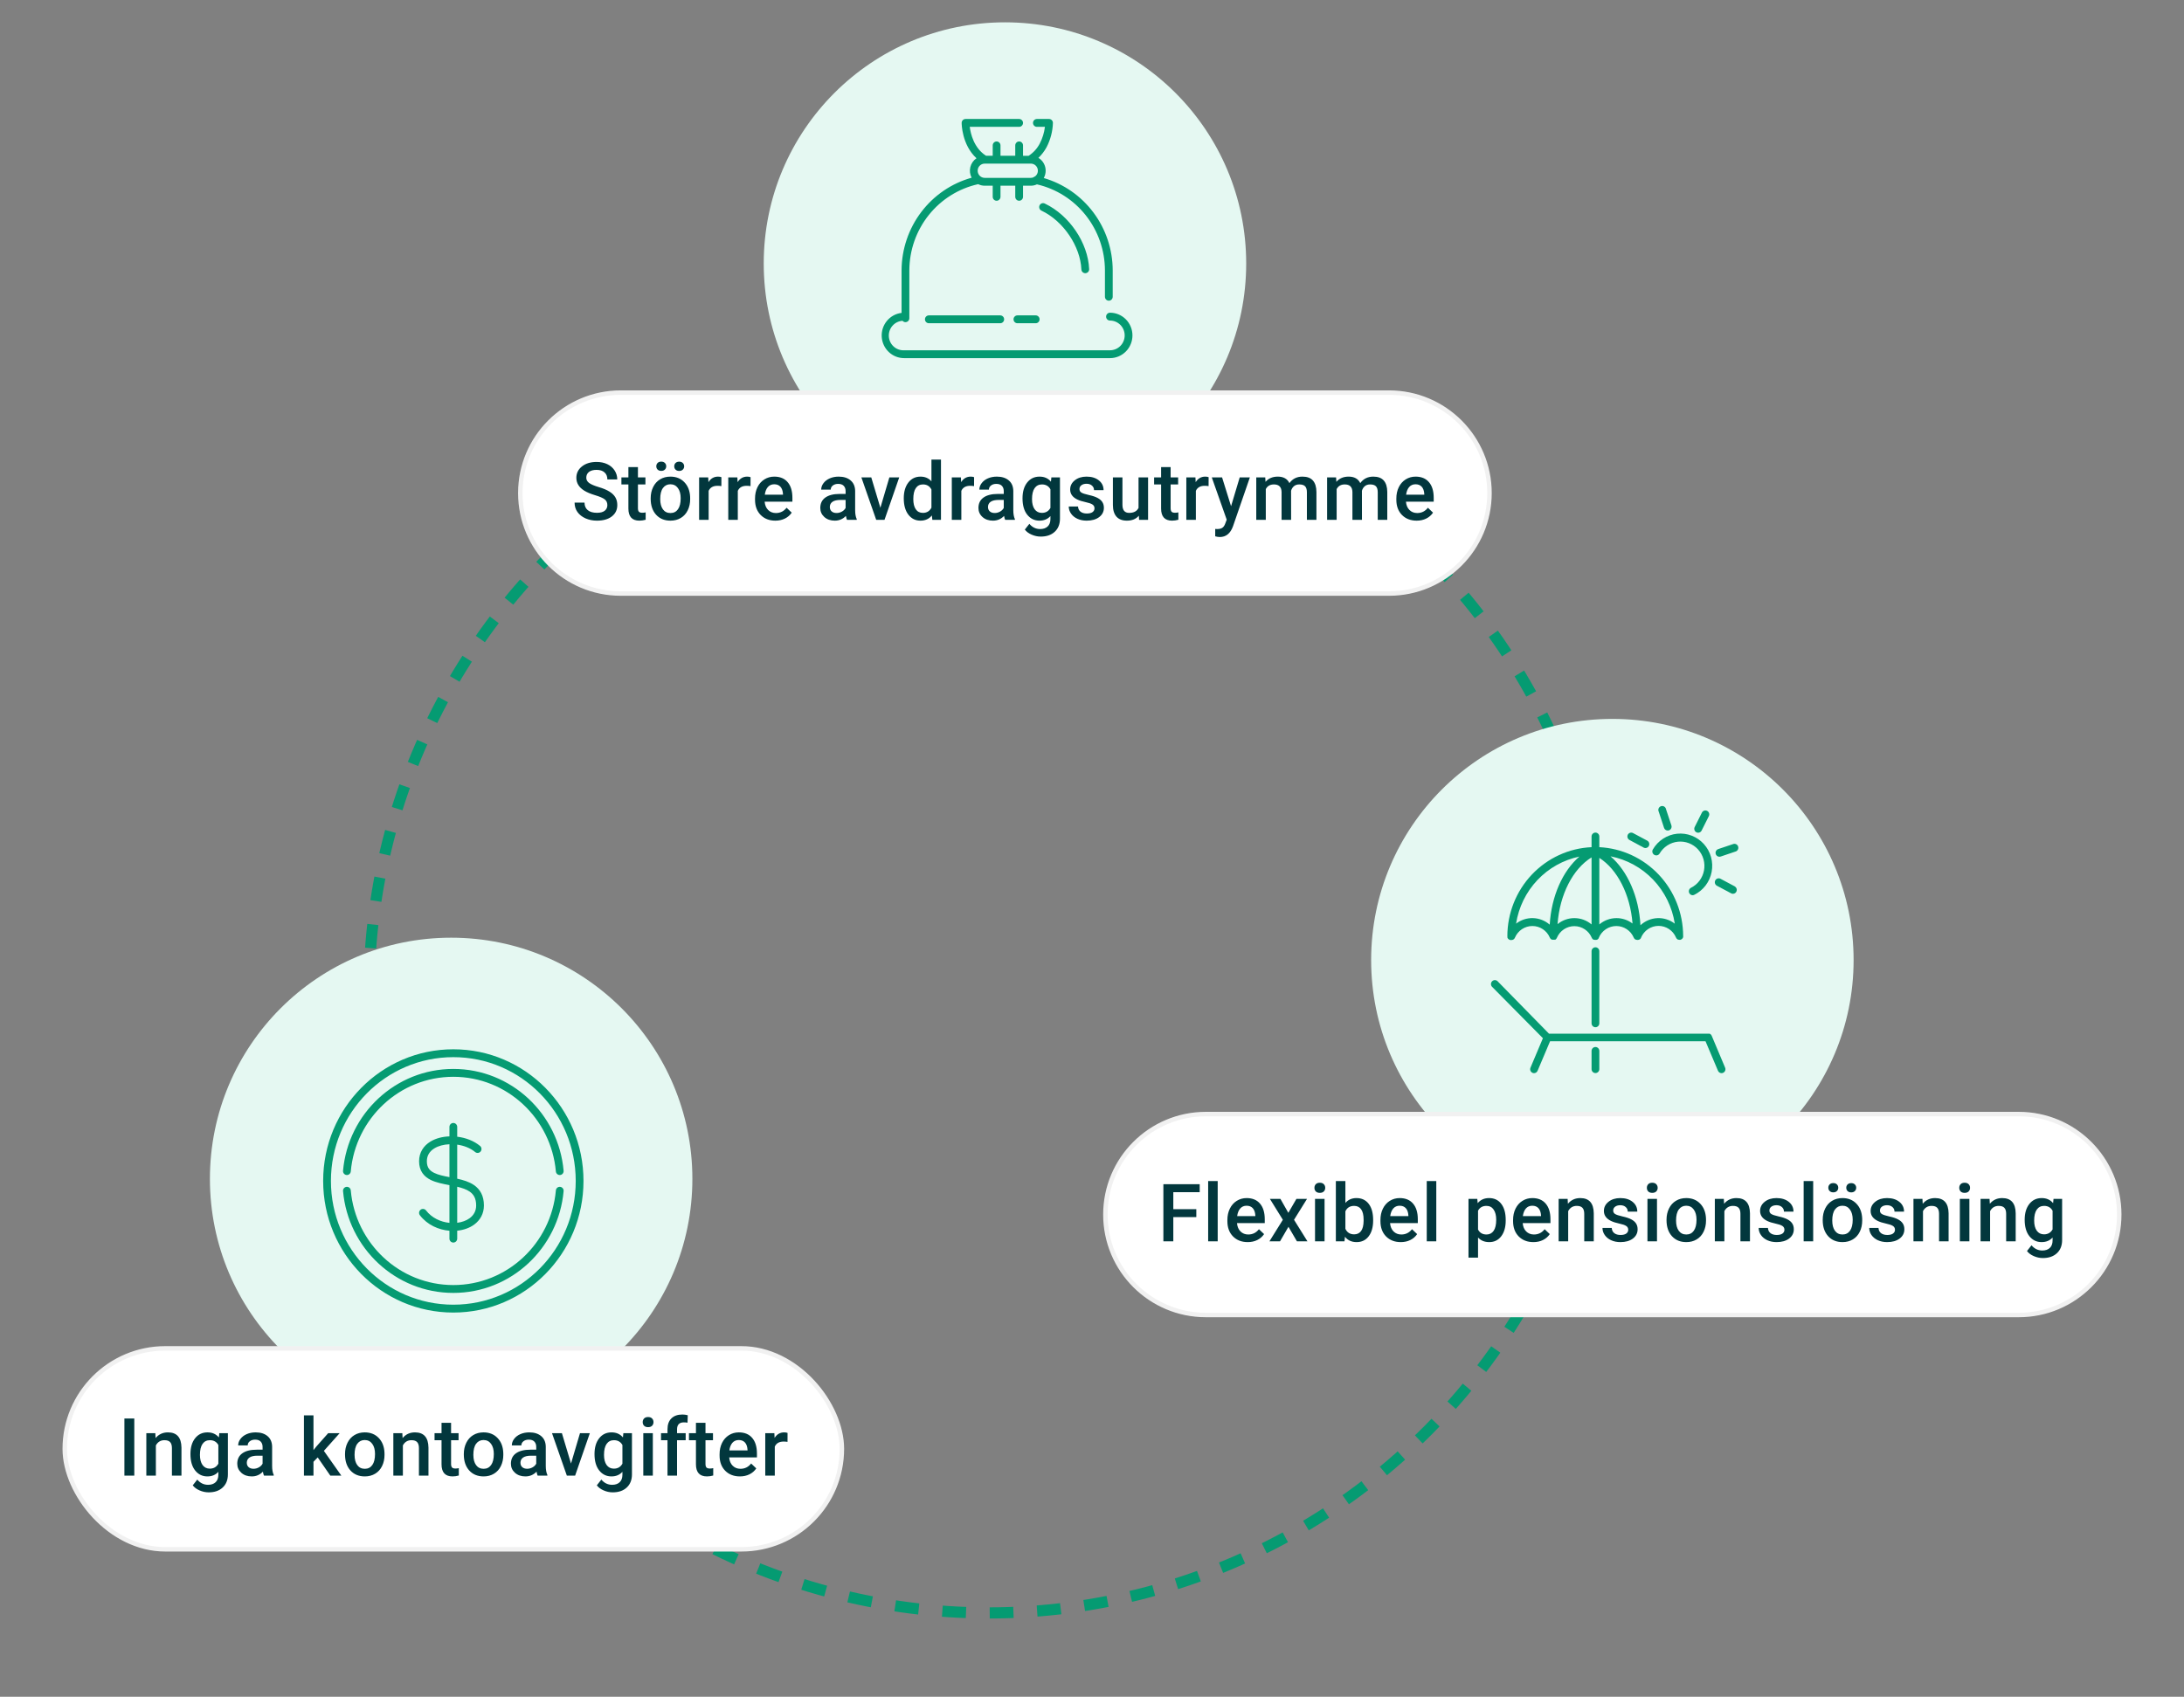 <svg width="489" height="380" viewBox="0 0 489 380" fill="none" xmlns="http://www.w3.org/2000/svg">
<rect x="0" y="0" width="489" height="380" fill="#808080" stroke="none"/>
<circle cx="221.365" cy="222.47" r="138.75" stroke="#059B72" stroke-width="2.5" stroke-dasharray="5.31 5.31"/>
<circle cx="225.012" cy="59.012" r="54.012" fill="#E5F8F2"/>
<path d="M233.199 47.179C238.093 49.505 241.899 55.165 242.122 60.34C242.132 60.567 242.228 60.781 242.39 60.938C242.552 61.094 242.768 61.182 242.992 61.182H243.03C243.145 61.177 243.257 61.149 243.361 61.1C243.464 61.051 243.557 60.982 243.635 60.897C243.712 60.812 243.772 60.712 243.811 60.603C243.85 60.494 243.867 60.379 243.862 60.263C243.612 54.389 239.442 48.213 233.944 45.589C233.841 45.535 233.727 45.503 233.611 45.494C233.495 45.485 233.378 45.5 233.267 45.538C233.157 45.576 233.055 45.636 232.968 45.714C232.881 45.793 232.81 45.888 232.76 45.995C232.71 46.101 232.682 46.217 232.677 46.335C232.672 46.453 232.691 46.57 232.732 46.681C232.773 46.791 232.835 46.892 232.916 46.978C232.996 47.063 233.092 47.132 233.199 47.179Z" fill="#059B72"/>
<path d="M248.528 70.031C248.297 70.031 248.076 70.124 247.913 70.289C247.749 70.454 247.658 70.678 247.658 70.911C247.658 71.145 247.749 71.368 247.913 71.534C248.076 71.698 248.297 71.791 248.528 71.791C249.4 71.791 250.237 72.142 250.854 72.766C251.471 73.39 251.817 74.236 251.817 75.119C251.817 76.001 251.471 76.848 250.854 77.472C250.237 78.096 249.4 78.446 248.528 78.446H202.472C201.607 78.499 200.756 78.203 200.107 77.622C199.458 77.04 199.064 76.222 199.011 75.347C198.958 74.472 199.252 73.611 199.826 72.955C200.401 72.298 201.21 71.9 202.075 71.846C202.19 71.98 202.342 72.076 202.511 72.122C202.681 72.167 202.86 72.159 203.025 72.1C203.19 72.04 203.334 71.932 203.437 71.788C203.54 71.645 203.598 71.474 203.603 71.296V60.522C203.624 56.016 205.161 51.651 207.962 48.147C210.763 44.642 214.661 42.208 219.013 41.244C219.468 41.472 219.968 41.59 220.476 41.591H222.27V44.077C222.27 44.31 222.362 44.534 222.525 44.699C222.688 44.864 222.909 44.957 223.14 44.957C223.371 44.957 223.592 44.864 223.755 44.699C223.918 44.534 224.01 44.31 224.01 44.077V41.591H227.316V44.077C227.316 44.31 227.408 44.534 227.571 44.699C227.734 44.864 227.955 44.957 228.186 44.957C228.417 44.957 228.638 44.864 228.801 44.699C228.964 44.534 229.056 44.31 229.056 44.077V41.591H230.807C231.278 41.59 231.743 41.487 232.172 41.288C236.487 42.283 240.342 44.728 243.107 48.224C245.872 51.72 247.384 56.061 247.397 60.538V66.462C247.397 66.695 247.488 66.919 247.652 67.084C247.815 67.249 248.036 67.342 248.267 67.342C248.497 67.342 248.719 67.249 248.882 67.084C249.045 66.919 249.137 66.695 249.137 66.462V60.522C249.119 55.853 247.604 51.317 244.821 47.593C242.038 43.869 238.135 41.159 233.7 39.869C234.124 39.107 234.236 38.208 234.011 37.363C233.786 36.519 233.243 35.797 232.498 35.354C233.227 34.667 233.842 33.867 234.32 32.983C235.201 31.299 235.691 29.432 235.75 27.527C235.75 27.412 235.728 27.297 235.685 27.19C235.641 27.082 235.577 26.985 235.496 26.903C235.415 26.822 235.319 26.757 235.213 26.713C235.108 26.669 234.994 26.646 234.88 26.647H232.161C231.93 26.647 231.709 26.74 231.546 26.905C231.383 27.07 231.291 27.294 231.291 27.527C231.291 27.761 231.383 27.985 231.546 28.149C231.709 28.314 231.93 28.407 232.161 28.407H233.961C233.803 29.712 233.413 30.978 232.808 32.142C232.226 33.264 231.364 34.212 230.307 34.892H229.056V32.56C229.056 32.326 228.964 32.102 228.801 31.938C228.638 31.772 228.417 31.68 228.186 31.68C227.955 31.68 227.734 31.772 227.571 31.938C227.408 32.102 227.316 32.326 227.316 32.56V34.881H224.01V32.56C224.01 32.326 223.918 32.102 223.755 31.938C223.592 31.772 223.371 31.68 223.14 31.68C222.909 31.68 222.688 31.772 222.525 31.938C222.362 32.102 222.27 32.326 222.27 32.56V34.881H220.775C218.056 33.154 217.322 29.931 217.126 28.407H228.186C228.3 28.407 228.413 28.384 228.519 28.34C228.625 28.296 228.72 28.231 228.801 28.149C228.882 28.068 228.946 27.971 228.99 27.864C229.034 27.757 229.056 27.643 229.056 27.527C229.056 27.412 229.034 27.297 228.99 27.191C228.946 27.084 228.882 26.987 228.801 26.905C228.72 26.823 228.625 26.758 228.519 26.714C228.413 26.67 228.3 26.647 228.186 26.647H216.185C216.071 26.646 215.958 26.669 215.852 26.713C215.746 26.757 215.65 26.822 215.569 26.903C215.488 26.985 215.424 27.082 215.38 27.19C215.337 27.297 215.315 27.412 215.315 27.527C215.315 27.747 215.359 32.433 218.638 35.442C217.954 35.902 217.464 36.602 217.263 37.407C217.062 38.213 217.164 39.065 217.55 39.798C213.059 41.049 209.095 43.751 206.263 47.493C203.431 51.234 201.886 55.81 201.863 60.522V70.075C200.585 70.223 199.412 70.861 198.585 71.858C197.758 72.854 197.34 74.134 197.418 75.433C197.497 76.732 198.064 77.951 199.004 78.839C199.945 79.727 201.186 80.216 202.472 80.206H248.528C249.862 80.206 251.141 79.67 252.084 78.716C253.028 77.762 253.557 76.468 253.557 75.119C253.557 73.769 253.028 72.475 252.084 71.521C251.141 70.567 249.862 70.031 248.528 70.031ZM220.476 39.831C220.057 39.831 219.656 39.663 219.361 39.364C219.065 39.065 218.899 38.659 218.899 38.236C218.899 37.813 219.065 37.407 219.361 37.108C219.656 36.809 220.057 36.641 220.476 36.641H230.807C231.138 36.64 231.46 36.745 231.729 36.94C231.997 37.136 232.198 37.412 232.302 37.729C232.406 38.047 232.409 38.389 232.309 38.709C232.21 39.028 232.013 39.307 231.748 39.506C231.613 39.545 231.49 39.617 231.389 39.715C231.204 39.791 231.006 39.83 230.807 39.831H220.476Z" fill="#059B72"/>
<path d="M231.894 70.631H227.8C227.569 70.631 227.348 70.723 227.185 70.888C227.022 71.053 226.93 71.277 226.93 71.511C226.93 71.744 227.022 71.968 227.185 72.133C227.348 72.298 227.569 72.391 227.8 72.391H231.894C232.125 72.391 232.346 72.298 232.51 72.133C232.673 71.968 232.764 71.744 232.764 71.511C232.764 71.277 232.673 71.053 232.51 70.888C232.346 70.723 232.125 70.631 231.894 70.631Z" fill="#059B72"/>
<path d="M207.969 70.631C207.739 70.631 207.517 70.723 207.354 70.888C207.191 71.053 207.099 71.277 207.099 71.511C207.099 71.744 207.191 71.968 207.354 72.133C207.517 72.298 207.739 72.391 207.969 72.391H223.956C224.186 72.391 224.408 72.298 224.571 72.133C224.734 71.968 224.826 71.744 224.826 71.511C224.826 71.277 224.734 71.053 224.571 70.888C224.408 70.723 224.186 70.631 223.956 70.631H207.969Z" fill="#059B72"/>
<path d="M139 87.927H311C323.426 87.927 333.5 98 333.5 110.427C333.5 122.853 323.426 132.927 311 132.927H139C126.574 132.927 116.5 122.853 116.5 110.427C116.5 98 126.574 87.927 139 87.927Z" fill="white"/>
<path d="M139 87.927H311C323.426 87.927 333.5 98 333.5 110.427C333.5 122.853 323.426 132.927 311 132.927H139C126.574 132.927 116.5 122.853 116.5 110.427C116.5 98 126.574 87.927 139 87.927Z" stroke="#F1F1F1"/>
<path d="M135.989 113.131C135.989 112.568 135.79 112.135 135.392 111.83C134.999 111.525 134.287 111.218 133.256 110.907C132.225 110.597 131.404 110.251 130.795 109.87C129.629 109.138 129.046 108.183 129.046 107.005C129.046 105.974 129.465 105.124 130.303 104.456C131.146 103.788 132.239 103.454 133.581 103.454C134.472 103.454 135.266 103.618 135.963 103.946C136.66 104.274 137.208 104.743 137.606 105.353C138.005 105.956 138.204 106.627 138.204 107.365H135.989C135.989 106.697 135.778 106.176 135.356 105.801C134.94 105.42 134.343 105.229 133.563 105.229C132.837 105.229 132.271 105.385 131.867 105.695C131.469 106.006 131.27 106.439 131.27 106.996C131.27 107.465 131.486 107.857 131.92 108.174C132.354 108.484 133.068 108.789 134.064 109.088C135.061 109.381 135.86 109.718 136.464 110.099C137.067 110.474 137.51 110.907 137.791 111.399C138.072 111.886 138.213 112.457 138.213 113.113C138.213 114.18 137.803 115.029 136.982 115.662C136.168 116.289 135.061 116.603 133.66 116.603C132.734 116.603 131.882 116.433 131.103 116.093C130.329 115.747 129.726 115.272 129.292 114.669C128.864 114.065 128.65 113.362 128.65 112.56H130.874C130.874 113.286 131.114 113.849 131.595 114.247C132.075 114.646 132.764 114.845 133.66 114.845C134.434 114.845 135.014 114.689 135.4 114.379C135.793 114.062 135.989 113.646 135.989 113.131ZM142.834 104.605V106.917H144.512V108.499H142.834V113.808C142.834 114.171 142.904 114.435 143.045 114.599C143.191 114.757 143.449 114.836 143.818 114.836C144.064 114.836 144.313 114.807 144.565 114.748V116.4C144.079 116.535 143.61 116.603 143.159 116.603C141.518 116.603 140.698 115.697 140.698 113.887V108.499H139.134V106.917H140.698V104.605H142.834ZM145.688 111.584C145.688 110.652 145.873 109.814 146.242 109.07C146.611 108.32 147.129 107.746 147.797 107.348C148.465 106.943 149.233 106.741 150.1 106.741C151.383 106.741 152.423 107.154 153.22 107.98C154.023 108.807 154.457 109.902 154.521 111.268L154.53 111.769C154.53 112.706 154.348 113.544 153.985 114.282C153.628 115.021 153.112 115.592 152.438 115.996C151.77 116.4 150.997 116.603 150.118 116.603C148.776 116.603 147.701 116.157 146.892 115.267C146.089 114.37 145.688 113.178 145.688 111.689V111.584ZM147.824 111.769C147.824 112.747 148.026 113.515 148.43 114.071C148.835 114.622 149.397 114.897 150.118 114.897C150.838 114.897 151.398 114.616 151.796 114.054C152.201 113.491 152.403 112.668 152.403 111.584C152.403 110.623 152.195 109.861 151.779 109.299C151.369 108.736 150.809 108.455 150.1 108.455C149.403 108.455 148.849 108.733 148.439 109.29C148.029 109.841 147.824 110.667 147.824 111.769ZM146.945 104.421C146.945 104.128 147.042 103.882 147.235 103.683C147.434 103.483 147.707 103.384 148.052 103.384C148.398 103.384 148.671 103.483 148.87 103.683C149.069 103.882 149.169 104.128 149.169 104.421C149.169 104.714 149.069 104.96 148.87 105.159C148.671 105.358 148.398 105.458 148.052 105.458C147.707 105.458 147.434 105.358 147.235 105.159C147.042 104.96 146.945 104.714 146.945 104.421ZM150.962 104.43C150.962 104.137 151.058 103.891 151.252 103.691C151.451 103.492 151.723 103.393 152.069 103.393C152.415 103.393 152.687 103.492 152.886 103.691C153.086 103.891 153.185 104.137 153.185 104.43C153.185 104.723 153.086 104.969 152.886 105.168C152.687 105.367 152.415 105.467 152.069 105.467C151.723 105.467 151.451 105.367 151.252 105.168C151.058 104.969 150.962 104.723 150.962 104.43ZM161.515 108.868C161.234 108.821 160.944 108.798 160.645 108.798C159.666 108.798 159.007 109.173 158.667 109.923V116.427H156.532V106.917H158.571L158.623 107.98C159.139 107.154 159.854 106.741 160.768 106.741C161.073 106.741 161.325 106.782 161.524 106.864L161.515 108.868ZM168.043 108.868C167.762 108.821 167.472 108.798 167.173 108.798C166.195 108.798 165.535 109.173 165.196 109.923V116.427H163.06V106.917H165.099L165.152 107.98C165.667 107.154 166.382 106.741 167.296 106.741C167.601 106.741 167.853 106.782 168.052 106.864L168.043 108.868ZM173.604 116.603C172.251 116.603 171.152 116.178 170.309 115.328C169.471 114.473 169.052 113.336 169.052 111.918V111.654C169.052 110.705 169.233 109.858 169.597 109.114C169.966 108.364 170.481 107.781 171.144 107.365C171.806 106.949 172.544 106.741 173.358 106.741C174.653 106.741 175.652 107.154 176.355 107.98C177.064 108.807 177.419 109.976 177.419 111.487V112.349H171.205C171.27 113.134 171.53 113.755 171.987 114.212C172.45 114.669 173.03 114.897 173.728 114.897C174.706 114.897 175.503 114.502 176.118 113.711L177.27 114.81C176.889 115.378 176.379 115.82 175.74 116.137C175.107 116.447 174.396 116.603 173.604 116.603ZM173.35 108.455C172.764 108.455 172.289 108.66 171.926 109.07C171.568 109.48 171.34 110.052 171.24 110.784H175.31V110.626C175.263 109.911 175.072 109.372 174.738 109.009C174.404 108.64 173.941 108.455 173.35 108.455ZM189.649 116.427C189.555 116.245 189.473 115.949 189.403 115.539C188.723 116.248 187.891 116.603 186.907 116.603C185.952 116.603 185.172 116.33 184.569 115.785C183.965 115.24 183.664 114.566 183.664 113.764C183.664 112.75 184.039 111.974 184.789 111.435C185.545 110.89 186.623 110.617 188.023 110.617H189.333V109.993C189.333 109.501 189.195 109.108 188.92 108.815C188.644 108.517 188.225 108.367 187.663 108.367C187.176 108.367 186.778 108.49 186.467 108.736C186.157 108.977 186.002 109.284 186.002 109.659H183.866C183.866 109.138 184.039 108.651 184.384 108.2C184.73 107.743 185.199 107.386 185.791 107.128C186.388 106.87 187.053 106.741 187.786 106.741C188.899 106.741 189.787 107.022 190.449 107.585C191.111 108.142 191.451 108.927 191.468 109.94V114.229C191.468 115.085 191.588 115.768 191.829 116.277V116.427H189.649ZM187.302 114.889C187.724 114.889 188.12 114.786 188.489 114.581C188.864 114.376 189.145 114.101 189.333 113.755V111.962H188.181C187.39 111.962 186.796 112.1 186.397 112.375C185.999 112.65 185.799 113.04 185.799 113.544C185.799 113.954 185.934 114.282 186.204 114.528C186.479 114.769 186.845 114.889 187.302 114.889ZM197.118 113.72L199.13 106.917H201.336L198.04 116.427H196.186L192.864 106.917H195.079L197.118 113.72ZM202.354 111.602C202.354 110.137 202.694 108.962 203.373 108.077C204.053 107.187 204.964 106.741 206.107 106.741C207.114 106.741 207.929 107.093 208.55 107.796V102.927H210.686V116.427H208.752L208.647 115.442C208.008 116.216 207.155 116.603 206.089 116.603C204.976 116.603 204.073 116.154 203.382 115.258C202.696 114.361 202.354 113.143 202.354 111.602ZM204.489 111.786C204.489 112.753 204.674 113.509 205.043 114.054C205.418 114.593 205.948 114.862 206.634 114.862C207.507 114.862 208.146 114.473 208.55 113.693V109.633C208.157 108.871 207.525 108.49 206.652 108.49C205.96 108.49 205.427 108.766 205.052 109.316C204.677 109.861 204.489 110.685 204.489 111.786ZM218.093 108.868C217.812 108.821 217.521 108.798 217.223 108.798C216.244 108.798 215.585 109.173 215.245 109.923V116.427H213.109V106.917H215.148L215.201 107.98C215.717 107.154 216.432 106.741 217.346 106.741C217.65 106.741 217.902 106.782 218.102 106.864L218.093 108.868ZM225.06 116.427C224.967 116.245 224.885 115.949 224.814 115.539C224.135 116.248 223.303 116.603 222.318 116.603C221.363 116.603 220.584 116.33 219.98 115.785C219.377 115.24 219.075 114.566 219.075 113.764C219.075 112.75 219.45 111.974 220.2 111.435C220.956 110.89 222.034 110.617 223.434 110.617H224.744V109.993C224.744 109.501 224.606 109.108 224.331 108.815C224.055 108.517 223.637 108.367 223.074 108.367C222.588 108.367 222.189 108.49 221.879 108.736C221.568 108.977 221.413 109.284 221.413 109.659H219.277C219.277 109.138 219.45 108.651 219.796 108.2C220.141 107.743 220.61 107.386 221.202 107.128C221.8 106.87 222.465 106.741 223.197 106.741C224.31 106.741 225.198 107.022 225.86 107.585C226.522 108.142 226.862 108.927 226.88 109.94V114.229C226.88 115.085 227 115.768 227.24 116.277V116.427H225.06ZM222.714 114.889C223.136 114.889 223.531 114.786 223.9 114.581C224.275 114.376 224.556 114.101 224.744 113.755V111.962H223.593C222.802 111.962 222.207 112.1 221.808 112.375C221.41 112.65 221.211 113.04 221.211 113.544C221.211 113.954 221.346 114.282 221.615 114.528C221.89 114.769 222.257 114.889 222.714 114.889ZM228.943 111.602C228.943 110.125 229.289 108.947 229.98 108.068C230.677 107.184 231.6 106.741 232.749 106.741C233.833 106.741 234.685 107.119 235.306 107.875L235.403 106.917H237.328V116.137C237.328 117.385 236.938 118.369 236.159 119.09C235.385 119.811 234.339 120.171 233.021 120.171C232.324 120.171 231.641 120.024 230.973 119.731C230.311 119.444 229.807 119.066 229.462 118.598L230.472 117.314C231.129 118.094 231.937 118.483 232.898 118.483C233.607 118.483 234.167 118.29 234.577 117.903C234.987 117.522 235.192 116.96 235.192 116.216V115.574C234.577 116.26 233.756 116.603 232.731 116.603C231.618 116.603 230.707 116.16 229.998 115.275C229.295 114.391 228.943 113.166 228.943 111.602ZM231.07 111.786C231.07 112.741 231.263 113.494 231.65 114.045C232.043 114.59 232.585 114.862 233.276 114.862C234.137 114.862 234.776 114.493 235.192 113.755V109.571C234.788 108.851 234.155 108.49 233.294 108.49C232.59 108.49 232.043 108.769 231.65 109.325C231.263 109.882 231.07 110.702 231.07 111.786ZM245.06 113.843C245.06 113.462 244.902 113.172 244.585 112.973C244.275 112.773 243.756 112.598 243.03 112.445C242.303 112.293 241.697 112.1 241.21 111.865C240.144 111.35 239.611 110.603 239.611 109.624C239.611 108.804 239.956 108.118 240.648 107.567C241.339 107.017 242.218 106.741 243.285 106.741C244.421 106.741 245.338 107.022 246.036 107.585C246.739 108.147 247.09 108.877 247.09 109.773H244.954C244.954 109.363 244.802 109.023 244.497 108.754C244.193 108.479 243.788 108.341 243.285 108.341C242.816 108.341 242.432 108.449 242.133 108.666C241.84 108.883 241.694 109.173 241.694 109.536C241.694 109.864 241.831 110.119 242.107 110.301C242.382 110.482 242.939 110.667 243.777 110.854C244.615 111.036 245.271 111.256 245.746 111.514C246.226 111.766 246.58 112.07 246.809 112.428C247.043 112.785 247.161 113.219 247.161 113.729C247.161 114.584 246.806 115.278 246.097 115.812C245.388 116.339 244.459 116.603 243.311 116.603C242.532 116.603 241.837 116.462 241.228 116.181C240.619 115.899 240.144 115.513 239.804 115.021C239.464 114.528 239.294 113.998 239.294 113.43H241.369C241.398 113.934 241.588 114.323 241.94 114.599C242.291 114.868 242.757 115.003 243.337 115.003C243.9 115.003 244.328 114.897 244.621 114.687C244.913 114.47 245.06 114.188 245.06 113.843ZM254.989 115.495C254.363 116.233 253.472 116.603 252.318 116.603C251.286 116.603 250.504 116.301 249.971 115.697C249.444 115.094 249.18 114.221 249.18 113.078V106.917H251.316V113.052C251.316 114.259 251.817 114.862 252.819 114.862C253.856 114.862 254.556 114.49 254.919 113.746V106.917H257.055V116.427H255.042L254.989 115.495ZM262.106 104.605V106.917H263.785V108.499H262.106V113.808C262.106 114.171 262.177 114.435 262.317 114.599C262.464 114.757 262.722 114.836 263.091 114.836C263.337 114.836 263.586 114.807 263.838 114.748V116.4C263.352 116.535 262.883 116.603 262.432 116.603C260.791 116.603 259.971 115.697 259.971 113.887V108.499H258.406V106.917H259.971V104.605H262.106ZM270.603 108.868C270.322 108.821 270.032 108.798 269.733 108.798C268.755 108.798 268.096 109.173 267.756 109.923V116.427H265.62V106.917H267.659L267.712 107.98C268.227 107.154 268.942 106.741 269.856 106.741C270.161 106.741 270.413 106.782 270.612 106.864L270.603 108.868ZM275.637 113.368L277.571 106.917H279.847L276.068 117.868C275.488 119.468 274.504 120.268 273.115 120.268C272.804 120.268 272.462 120.215 272.087 120.109V118.457L272.491 118.483C273.03 118.483 273.434 118.384 273.704 118.185C273.979 117.991 274.196 117.663 274.354 117.2L274.662 116.383L271.322 106.917H273.625L275.637 113.368ZM283.29 106.917L283.352 107.91C284.02 107.131 284.934 106.741 286.094 106.741C287.366 106.741 288.236 107.228 288.704 108.2C289.396 107.228 290.369 106.741 291.622 106.741C292.671 106.741 293.451 107.031 293.96 107.611C294.476 108.191 294.74 109.047 294.751 110.178V116.427H292.616V110.239C292.616 109.636 292.484 109.193 292.22 108.912C291.956 108.631 291.52 108.49 290.911 108.49C290.424 108.49 290.026 108.622 289.715 108.886C289.411 109.144 289.197 109.483 289.074 109.905L289.082 116.427H286.947V110.169C286.917 109.05 286.346 108.49 285.233 108.49C284.377 108.49 283.771 108.839 283.413 109.536V116.427H281.278V106.917H283.29ZM299.153 106.917L299.214 107.91C299.882 107.131 300.796 106.741 301.956 106.741C303.228 106.741 304.098 107.228 304.567 108.2C305.258 107.228 306.231 106.741 307.485 106.741C308.533 106.741 309.313 107.031 309.822 107.611C310.338 108.191 310.602 109.047 310.613 110.178V116.427H308.478V110.239C308.478 109.636 308.346 109.193 308.082 108.912C307.819 108.631 307.382 108.49 306.773 108.49C306.286 108.49 305.888 108.622 305.577 108.886C305.273 109.144 305.059 109.483 304.936 109.905L304.945 116.427H302.809V110.169C302.779 109.05 302.208 108.49 301.095 108.49C300.239 108.49 299.633 108.839 299.276 109.536V116.427H297.14V106.917H299.153ZM317.194 116.603C315.841 116.603 314.742 116.178 313.898 115.328C313.061 114.473 312.642 113.336 312.642 111.918V111.654C312.642 110.705 312.823 109.858 313.187 109.114C313.556 108.364 314.071 107.781 314.733 107.365C315.396 106.949 316.134 106.741 316.948 106.741C318.243 106.741 319.242 107.154 319.945 107.98C320.654 108.807 321.009 109.976 321.009 111.487V112.349H314.795C314.859 113.134 315.12 113.755 315.577 114.212C316.04 114.669 316.62 114.897 317.317 114.897C318.296 114.897 319.093 114.502 319.708 113.711L320.859 114.81C320.479 115.378 319.969 115.82 319.33 116.137C318.697 116.447 317.985 116.603 317.194 116.603ZM316.939 108.455C316.354 108.455 315.879 108.66 315.516 109.07C315.158 109.48 314.93 110.052 314.83 110.784H318.899V110.626C318.853 109.911 318.662 109.372 318.328 109.009C317.994 108.64 317.531 108.455 316.939 108.455Z" fill="#02373D"/>
<circle cx="101.012" cy="264.012" r="54.012" fill="#E5F8F2"/>
<path fill-rule="evenodd" clip-rule="evenodd" d="M101.5 236.753C86.365 236.753 74.095 249.163 74.095 264.473C74.095 279.782 86.365 292.193 101.5 292.193C116.635 292.193 128.905 279.782 128.905 264.473C128.905 249.163 116.635 236.753 101.5 236.753ZM72.355 264.473C72.355 248.191 85.404 234.993 101.5 234.993C117.596 234.993 130.645 248.191 130.645 264.473C130.645 280.754 117.596 293.953 101.5 293.953C85.404 293.953 72.355 280.754 72.355 264.473ZM101.5 241.153C89.474 241.153 79.598 250.467 78.539 262.352C78.496 262.836 78.073 263.193 77.594 263.149C77.116 263.105 76.763 262.678 76.806 262.194C77.945 249.41 88.565 239.393 101.5 239.393C114.435 239.393 125.055 249.41 126.194 262.194C126.237 262.678 125.884 263.105 125.406 263.149C124.927 263.193 124.504 262.836 124.461 262.352C123.402 250.467 113.526 241.153 101.5 241.153ZM101.5 251.493C101.98 251.493 102.37 251.887 102.37 252.373V254.571C104.231 254.792 106.091 255.473 107.492 256.645C107.862 256.954 107.914 257.509 107.608 257.884C107.302 258.258 106.753 258.311 106.383 258.001C105.337 257.126 103.893 256.558 102.37 256.345V263.973C103.682 264.26 105.041 264.654 106.125 265.401C107.484 266.337 108.351 267.782 108.351 269.973C108.351 271.825 107.489 273.276 106.187 274.238C105.123 275.024 103.78 275.48 102.37 275.618V277.398C102.37 277.884 101.98 278.278 101.5 278.278C101.019 278.278 100.63 277.884 100.63 277.398V275.631C98.203 275.431 95.681 274.328 94.016 272.163C93.721 271.779 93.79 271.226 94.169 270.928C94.548 270.63 95.095 270.699 95.39 271.082C96.675 272.753 98.653 273.668 100.63 273.864V265.417C100.62 265.416 100.611 265.414 100.601 265.412C99.2 265.144 97.678 264.853 96.478 264.27C95.746 263.914 95.071 263.425 94.583 262.715C94.09 261.997 93.833 261.12 93.833 260.073C93.833 258.06 94.872 256.584 96.357 255.672C97.572 254.927 99.087 254.551 100.63 254.497V252.373C100.63 251.887 101.019 251.493 101.5 251.493ZM100.63 256.259C99.342 256.312 98.153 256.629 97.26 257.177C96.208 257.822 95.573 258.771 95.573 260.073C95.573 260.817 95.751 261.33 96.012 261.71C96.279 262.099 96.68 262.416 97.231 262.683C98.151 263.13 99.315 263.37 100.63 263.625V256.259ZM102.37 265.777V273.848C103.457 273.717 104.429 273.358 105.16 272.817C106.06 272.152 106.611 271.208 106.611 269.973C106.611 268.346 106.014 267.454 105.146 266.856C104.418 266.354 103.468 266.036 102.37 265.777ZM77.594 265.796C78.073 265.753 78.496 266.11 78.539 266.594C79.598 278.479 89.474 287.793 101.5 287.793C113.526 287.793 123.402 278.479 124.461 266.594C124.504 266.11 124.927 265.753 125.406 265.796C125.884 265.84 126.237 266.268 126.194 266.752C125.055 279.535 114.435 289.553 101.5 289.553C88.565 289.553 77.945 279.535 76.806 266.752C76.763 266.268 77.116 265.84 77.594 265.796Z" fill="#059B72"/>
<rect x="14.5" y="301.973" width="174" height="45" rx="22.5" fill="white"/>
<rect x="14.5" y="301.973" width="174" height="45" rx="22.5" stroke="#F1F1F1"/>
<path d="M30.068 330.473H27.853V317.676H30.068V330.473ZM34.776 320.963L34.838 322.062C35.541 321.212 36.464 320.787 37.606 320.787C39.587 320.787 40.595 321.921 40.63 324.188V330.473H38.494V324.312C38.494 323.708 38.362 323.263 38.099 322.976C37.841 322.683 37.416 322.536 36.824 322.536C35.963 322.536 35.321 322.926 34.899 323.705V330.473H32.764V320.963H34.776ZM42.64 325.647C42.64 324.171 42.986 322.993 43.678 322.114C44.375 321.229 45.298 320.787 46.446 320.787C47.53 320.787 48.383 321.165 49.004 321.921L49.1 320.963H51.025V330.183C51.025 331.431 50.636 332.415 49.856 333.136C49.083 333.856 48.037 334.217 46.719 334.217C46.021 334.217 45.339 334.07 44.671 333.777C44.009 333.49 43.505 333.112 43.159 332.644L44.17 331.36C44.826 332.14 45.635 332.529 46.596 332.529C47.304 332.529 47.864 332.336 48.274 331.949C48.684 331.568 48.889 331.006 48.889 330.262V329.62C48.274 330.306 47.454 330.648 46.428 330.648C45.315 330.648 44.404 330.206 43.695 329.321C42.992 328.437 42.64 327.212 42.64 325.647ZM44.767 325.832C44.767 326.787 44.961 327.54 45.347 328.091C45.74 328.636 46.282 328.908 46.973 328.908C47.835 328.908 48.473 328.539 48.889 327.801V323.617C48.485 322.896 47.852 322.536 46.991 322.536C46.288 322.536 45.74 322.814 45.347 323.371C44.961 323.928 44.767 324.748 44.767 325.832ZM59.109 330.473C59.015 330.291 58.933 329.995 58.863 329.585C58.183 330.294 57.351 330.648 56.367 330.648C55.412 330.648 54.632 330.376 54.029 329.831C53.425 329.286 53.124 328.612 53.124 327.81C53.124 326.796 53.499 326.02 54.249 325.48C55.005 324.936 56.083 324.663 57.483 324.663H58.793V324.039C58.793 323.547 58.655 323.154 58.38 322.861C58.104 322.562 57.685 322.413 57.123 322.413C56.636 322.413 56.238 322.536 55.927 322.782C55.617 323.022 55.462 323.33 55.462 323.705H53.326C53.326 323.184 53.499 322.697 53.844 322.246C54.19 321.789 54.659 321.432 55.251 321.174C55.848 320.916 56.513 320.787 57.246 320.787C58.359 320.787 59.247 321.068 59.909 321.631C60.571 322.188 60.911 322.973 60.928 323.986V328.275C60.928 329.131 61.048 329.813 61.289 330.323V330.473H59.109ZM56.762 328.935C57.184 328.935 57.58 328.832 57.949 328.627C58.324 328.422 58.605 328.146 58.793 327.801V326.008H57.641C56.85 326.008 56.255 326.146 55.857 326.421C55.459 326.696 55.259 327.086 55.259 327.59C55.259 328 55.394 328.328 55.664 328.574C55.939 328.814 56.305 328.935 56.762 328.935ZM71.137 326.395L70.188 327.37V330.473H68.052V316.973H70.188V324.76L70.856 323.925L73.484 320.963H76.05L72.517 324.927L76.428 330.473H73.958L71.137 326.395ZM77.252 325.63C77.252 324.698 77.436 323.86 77.806 323.116C78.175 322.366 78.693 321.792 79.361 321.394C80.029 320.989 80.797 320.787 81.664 320.787C82.947 320.787 83.987 321.2 84.784 322.026C85.587 322.853 86.02 323.948 86.085 325.313L86.094 325.814C86.094 326.752 85.912 327.59 85.549 328.328C85.191 329.066 84.676 329.638 84.002 330.042C83.334 330.446 82.561 330.648 81.682 330.648C80.34 330.648 79.265 330.203 78.456 329.312C77.653 328.416 77.252 327.224 77.252 325.735V325.63ZM79.388 325.814C79.388 326.793 79.59 327.561 79.994 328.117C80.398 328.668 80.961 328.943 81.682 328.943C82.402 328.943 82.962 328.662 83.36 328.1C83.765 327.537 83.967 326.714 83.967 325.63C83.967 324.669 83.759 323.907 83.343 323.345C82.933 322.782 82.373 322.501 81.664 322.501C80.967 322.501 80.413 322.779 80.003 323.336C79.593 323.887 79.388 324.713 79.388 325.814ZM90.082 320.963L90.143 322.062C90.847 321.212 91.769 320.787 92.912 320.787C94.892 320.787 95.9 321.921 95.935 324.188V330.473H93.8V324.312C93.8 323.708 93.668 323.263 93.404 322.976C93.146 322.683 92.722 322.536 92.13 322.536C91.268 322.536 90.627 322.926 90.205 323.705V330.473H88.069V320.963H90.082ZM100.996 318.651V320.963H102.674V322.545H100.996V327.854C100.996 328.217 101.066 328.48 101.207 328.645C101.353 328.803 101.611 328.882 101.98 328.882C102.226 328.882 102.475 328.853 102.727 328.794V330.446C102.241 330.581 101.772 330.648 101.321 330.648C99.68 330.648 98.86 329.743 98.86 327.933V322.545H97.296V320.963H98.86V318.651H100.996ZM103.85 325.63C103.85 324.698 104.035 323.86 104.404 323.116C104.773 322.366 105.291 321.792 105.959 321.394C106.627 320.989 107.395 320.787 108.262 320.787C109.545 320.787 110.585 321.2 111.382 322.026C112.185 322.853 112.619 323.948 112.683 325.313L112.692 325.814C112.692 326.752 112.51 327.59 112.147 328.328C111.789 329.066 111.274 329.638 110.6 330.042C109.932 330.446 109.159 330.648 108.28 330.648C106.938 330.648 105.863 330.203 105.054 329.312C104.251 328.416 103.85 327.224 103.85 325.735V325.63ZM105.986 325.814C105.986 326.793 106.188 327.561 106.592 328.117C106.996 328.668 107.559 328.943 108.28 328.943C109 328.943 109.56 328.662 109.958 328.1C110.363 327.537 110.565 326.714 110.565 325.63C110.565 324.669 110.357 323.907 109.941 323.345C109.531 322.782 108.971 322.501 108.262 322.501C107.565 322.501 107.011 322.779 106.601 323.336C106.191 323.887 105.986 324.713 105.986 325.814ZM120.38 330.473C120.286 330.291 120.204 329.995 120.134 329.585C119.454 330.294 118.622 330.648 117.638 330.648C116.683 330.648 115.904 330.376 115.3 329.831C114.696 329.286 114.395 328.612 114.395 327.81C114.395 326.796 114.77 326.02 115.52 325.48C116.276 324.936 117.354 324.663 118.754 324.663H120.064V324.039C120.064 323.547 119.926 323.154 119.651 322.861C119.375 322.562 118.956 322.413 118.394 322.413C117.907 322.413 117.509 322.536 117.198 322.782C116.888 323.022 116.733 323.33 116.733 323.705H114.597C114.597 323.184 114.77 322.697 115.115 322.246C115.461 321.789 115.93 321.432 116.522 321.174C117.119 320.916 117.784 320.787 118.517 320.787C119.63 320.787 120.518 321.068 121.18 321.631C121.842 322.188 122.182 322.973 122.199 323.986V328.275C122.199 329.131 122.32 329.813 122.56 330.323V330.473H120.38ZM118.033 328.935C118.455 328.935 118.851 328.832 119.22 328.627C119.595 328.422 119.876 328.146 120.064 327.801V326.008H118.912C118.121 326.008 117.527 326.146 117.128 326.421C116.73 326.696 116.53 327.086 116.53 327.59C116.53 328 116.665 328.328 116.935 328.574C117.21 328.814 117.576 328.935 118.033 328.935ZM127.849 327.766L129.861 320.963H132.067L128.771 330.473H126.917L123.595 320.963H125.81L127.849 327.766ZM133.111 325.647C133.111 324.171 133.457 322.993 134.148 322.114C134.846 321.229 135.768 320.787 136.917 320.787C138.001 320.787 138.853 321.165 139.474 321.921L139.571 320.963H141.496V330.183C141.496 331.431 141.106 332.415 140.327 333.136C139.554 333.856 138.508 334.217 137.189 334.217C136.492 334.217 135.809 334.07 135.141 333.777C134.479 333.49 133.975 333.112 133.63 332.644L134.64 331.36C135.297 332.14 136.105 332.529 137.066 332.529C137.775 332.529 138.335 332.336 138.745 331.949C139.155 331.568 139.36 331.006 139.36 330.262V329.62C138.745 330.306 137.925 330.648 136.899 330.648C135.786 330.648 134.875 330.206 134.166 329.321C133.463 328.437 133.111 327.212 133.111 325.647ZM135.238 325.832C135.238 326.787 135.431 327.54 135.818 328.091C136.211 328.636 136.753 328.908 137.444 328.908C138.305 328.908 138.944 328.539 139.36 327.801V323.617C138.956 322.896 138.323 322.536 137.462 322.536C136.759 322.536 136.211 322.814 135.818 323.371C135.431 323.928 135.238 324.748 135.238 325.832ZM146.17 330.473H144.034V320.963H146.17V330.473ZM143.902 318.493C143.902 318.165 144.004 317.893 144.21 317.676C144.421 317.459 144.719 317.351 145.106 317.351C145.493 317.351 145.792 317.459 146.003 317.676C146.213 317.893 146.319 318.165 146.319 318.493C146.319 318.815 146.213 319.085 146.003 319.302C145.792 319.513 145.493 319.618 145.106 319.618C144.719 319.618 144.421 319.513 144.21 319.302C144.004 319.085 143.902 318.815 143.902 318.493ZM149.454 330.473V322.545H148.004V320.963H149.454V320.093C149.454 319.038 149.747 318.224 150.333 317.649C150.919 317.075 151.74 316.788 152.794 316.788C153.169 316.788 153.568 316.841 153.99 316.946L153.937 318.616C153.703 318.569 153.43 318.546 153.12 318.546C152.1 318.546 151.59 319.07 151.59 320.119V320.963H153.524V322.545H151.59V330.473H149.454ZM157.96 318.651V320.963H159.639V322.545H157.96V327.854C157.96 328.217 158.03 328.48 158.171 328.645C158.318 328.803 158.575 328.882 158.945 328.882C159.191 328.882 159.44 328.853 159.692 328.794V330.446C159.205 330.581 158.737 330.648 158.285 330.648C156.645 330.648 155.824 329.743 155.824 327.933V322.545H154.26V320.963H155.824V318.651H157.96ZM165.666 330.648C164.312 330.648 163.214 330.224 162.37 329.374C161.532 328.519 161.113 327.382 161.113 325.964V325.7C161.113 324.751 161.295 323.904 161.658 323.16C162.027 322.41 162.543 321.827 163.205 321.411C163.867 320.995 164.605 320.787 165.42 320.787C166.715 320.787 167.714 321.2 168.417 322.026C169.126 322.853 169.48 324.021 169.48 325.533V326.395H163.267C163.331 327.18 163.592 327.801 164.049 328.258C164.512 328.715 165.092 328.943 165.789 328.943C166.768 328.943 167.564 328.548 168.18 327.757L169.331 328.855C168.95 329.424 168.44 329.866 167.802 330.183C167.169 330.493 166.457 330.648 165.666 330.648ZM165.411 322.501C164.825 322.501 164.351 322.706 163.987 323.116C163.63 323.526 163.401 324.098 163.302 324.83H167.371V324.672C167.324 323.957 167.134 323.418 166.8 323.055C166.466 322.686 166.003 322.501 165.411 322.501ZM176.325 322.914C176.044 322.867 175.754 322.844 175.455 322.844C174.476 322.844 173.817 323.219 173.477 323.969V330.473H171.342V320.963H173.381L173.433 322.026C173.949 321.2 174.664 320.787 175.578 320.787C175.883 320.787 176.135 320.828 176.334 320.91L176.325 322.914Z" fill="#02373D"/>
<circle cx="361.012" cy="215.012" r="54.012" fill="#E5F8F2"/>
<path d="M337.515 209.829C337.515 209.829 337.515 209.868 337.515 209.89C337.513 209.923 337.513 209.956 337.515 209.989C337.515 209.989 337.542 210.038 337.553 210.06C337.566 210.089 337.58 210.116 337.597 210.143L337.64 210.198L337.7 210.275L337.755 210.319L337.831 210.379C337.925 210.447 338.033 210.494 338.146 210.517C338.259 210.539 338.375 210.539 338.489 210.517C338.549 210.511 338.607 210.496 338.663 210.473H338.722C338.754 210.458 338.785 210.442 338.815 210.423C338.834 210.414 338.852 210.403 338.869 210.39L338.94 210.335L339 210.286L339.06 210.22L339.108 210.154C339.141 210.105 339.168 210.054 339.19 210C339.517 209.224 340.062 208.562 340.757 208.097C341.453 207.632 342.268 207.383 343.102 207.383C343.936 207.383 344.752 207.632 345.447 208.097C346.143 208.562 346.688 209.224 347.015 210C347.047 210.065 347.086 210.128 347.129 210.187L347.161 210.225C347.211 210.282 347.268 210.332 347.33 210.374H347.357C347.393 210.397 347.432 210.417 347.471 210.434H347.591C347.66 210.456 347.731 210.467 347.803 210.467C347.884 210.466 347.965 210.453 348.042 210.429L348.124 210.473H348.178L348.265 210.423C348.288 210.406 348.31 210.388 348.33 210.368C348.355 210.353 348.377 210.334 348.396 210.313L348.456 210.242L348.504 210.181L348.553 210.093L348.586 210.033C348.912 209.256 349.456 208.594 350.151 208.128C350.846 207.663 351.662 207.414 352.496 207.414C353.329 207.414 354.145 207.663 354.84 208.128C355.535 208.594 356.08 209.256 356.405 210.033C356.434 210.099 356.471 210.162 356.514 210.22L356.547 210.258C356.596 210.315 356.653 210.365 356.715 210.407H356.748L356.857 210.467H356.976C357.045 210.489 357.116 210.5 357.188 210.5C357.285 210.508 357.383 210.499 357.476 210.473H357.547L357.688 210.396L357.765 210.335C357.785 210.322 357.803 210.305 357.819 210.286C357.844 210.263 357.865 210.237 357.884 210.209C357.902 210.193 357.916 210.174 357.928 210.154C357.948 210.122 357.966 210.089 357.982 210.055C357.984 210.038 357.984 210.022 357.982 210.005C358.309 209.229 358.854 208.567 359.549 208.102C360.245 207.637 361.06 207.389 361.894 207.389C362.728 207.389 363.544 207.637 364.239 208.102C364.935 208.567 365.48 209.229 365.807 210.005C365.839 210.071 365.878 210.133 365.921 210.192L365.953 210.231C366.003 210.286 366.057 210.336 366.117 210.379H366.149C366.185 210.403 366.224 210.423 366.263 210.44L366.394 210.473H366.454C366.522 210.494 366.594 210.505 366.666 210.506C366.75 210.503 366.834 210.49 366.916 210.467L366.997 210.44C367.021 210.432 367.043 210.421 367.063 210.407L367.144 210.363L367.215 210.308L367.275 210.253L367.335 210.181L367.384 210.121C367.404 210.089 367.422 210.056 367.438 210.022C367.439 210.005 367.439 209.989 367.438 209.972C367.765 209.196 368.31 208.534 369.005 208.069C369.701 207.604 370.516 207.356 371.35 207.356C372.184 207.356 373 207.604 373.695 208.069C374.391 208.534 374.936 209.196 375.262 209.972C375.292 210.046 375.332 210.114 375.382 210.176L375.42 210.22C375.468 210.274 375.523 210.323 375.583 210.363C375.639 210.396 375.697 210.423 375.757 210.445H375.817C375.884 210.465 375.954 210.476 376.024 210.478C376.082 210.484 376.14 210.484 376.198 210.478C376.311 210.455 376.419 210.408 376.513 210.341L376.589 210.28L376.644 210.236L376.709 210.154L376.747 210.104C376.765 210.078 376.782 210.05 376.796 210.022L376.828 209.95L376.861 209.851V209.791C376.866 209.73 376.866 209.67 376.861 209.609C376.845 204.494 374.889 199.58 371.397 195.881C367.904 192.182 363.142 189.979 358.091 189.727V187.34C358.091 187.106 357.999 186.882 357.836 186.717C357.673 186.552 357.452 186.46 357.221 186.46C356.99 186.46 356.769 186.552 356.606 186.717C356.442 186.882 356.351 187.106 356.351 187.34V189.727C351.279 189.96 346.492 192.16 342.981 195.869C339.471 199.578 337.508 204.513 337.499 209.648C337.499 209.709 337.504 209.769 337.515 209.829ZM352.507 205.616C351.135 205.615 349.804 206.091 348.738 206.964C349.211 200.364 352.164 194.572 356.351 192.02V207.03C355.273 206.116 353.912 205.616 352.507 205.616ZM361.93 205.616C360.526 205.617 359.167 206.117 358.091 207.03V192.13C362.158 194.71 365.024 200.38 365.524 206.826C364.487 206.04 363.226 205.615 361.93 205.616ZM374.98 206.854C373.862 205.991 372.48 205.555 371.077 205.62C369.673 205.685 368.336 206.249 367.302 207.211C366.938 200.765 364.415 195.073 360.592 191.773C364.234 192.483 367.57 194.312 370.146 197.011C372.722 199.71 374.412 203.147 374.985 206.854H374.98ZM353.632 191.833C349.864 195.073 347.363 200.71 346.982 207.079C345.943 206.174 344.627 205.657 343.256 205.616C341.885 205.575 340.542 206.012 339.451 206.854C340.023 203.188 341.686 199.785 344.22 197.101C346.754 194.417 350.038 192.579 353.632 191.833Z" fill="#059B72"/>
<path d="M357.221 234.48C356.99 234.48 356.769 234.573 356.606 234.738C356.442 234.903 356.351 235.127 356.351 235.36V239.436C356.351 239.669 356.442 239.893 356.606 240.058C356.769 240.223 356.99 240.316 357.221 240.316C357.452 240.316 357.673 240.223 357.836 240.058C357.999 239.893 358.091 239.669 358.091 239.436V235.36C358.091 235.127 357.999 234.903 357.836 234.738C357.673 234.573 357.452 234.48 357.221 234.48Z" fill="#059B72"/>
<path d="M357.221 212.15C357.106 212.149 356.993 212.172 356.887 212.216C356.781 212.26 356.685 212.324 356.604 212.406C356.523 212.488 356.459 212.585 356.416 212.693C356.372 212.8 356.35 212.914 356.351 213.03V229.173C356.351 229.406 356.442 229.63 356.606 229.795C356.769 229.96 356.99 230.053 357.221 230.053C357.452 230.053 357.673 229.96 357.836 229.795C357.999 229.63 358.091 229.406 358.091 229.173V213.03C358.091 212.797 357.999 212.573 357.836 212.408C357.673 212.243 357.452 212.15 357.221 212.15Z" fill="#059B72"/>
<path d="M383.25 231.956C383.228 231.905 383.201 231.857 383.169 231.813C383.155 231.79 383.139 231.77 383.12 231.752C383.105 231.726 383.086 231.702 383.065 231.681L383 231.626L382.929 231.571L382.864 231.538L382.783 231.494H346.819L335.275 219.713C335.108 219.568 334.892 219.492 334.672 219.501C334.452 219.509 334.243 219.602 334.087 219.759C333.931 219.917 333.84 220.128 333.831 220.351C333.823 220.574 333.897 220.792 334.041 220.961L345.46 232.511L342.676 239.111C342.585 239.326 342.582 239.568 342.668 239.784C342.753 240.001 342.92 240.174 343.132 240.266C343.24 240.314 343.357 240.338 343.475 240.338C343.647 240.337 343.815 240.284 343.958 240.186C344.1 240.088 344.21 239.949 344.274 239.788L347.064 233.188H381.864L384.653 239.788C384.718 239.949 384.83 240.088 384.973 240.186C385.116 240.284 385.285 240.337 385.458 240.338C385.574 240.338 385.689 240.314 385.795 240.266C385.9 240.221 385.996 240.155 386.076 240.073C386.157 239.991 386.22 239.893 386.263 239.786C386.306 239.678 386.327 239.564 386.326 239.448C386.325 239.332 386.302 239.218 386.257 239.111L383.25 231.956Z" fill="#059B72"/>
<path d="M370.396 191.443C370.594 191.562 370.832 191.597 371.056 191.541C371.28 191.484 371.473 191.34 371.592 191.14C372.022 190.409 372.615 189.79 373.324 189.332C374.032 188.874 374.837 188.59 375.673 188.503C376.51 188.415 377.355 188.527 378.141 188.829C378.927 189.131 379.633 189.614 380.201 190.241C380.77 190.867 381.186 191.62 381.416 192.438C381.646 193.256 381.684 194.117 381.526 194.953C381.368 195.788 381.02 196.575 380.508 197.25C379.997 197.925 379.336 198.469 378.579 198.84C378.413 198.933 378.281 199.078 378.204 199.253C378.127 199.428 378.109 199.624 378.152 199.811C378.195 199.998 378.297 200.165 378.443 200.288C378.589 200.411 378.77 200.482 378.96 200.49C379.09 200.49 379.218 200.46 379.335 200.402C380.338 199.912 381.213 199.192 381.891 198.298C382.569 197.405 383.032 196.364 383.241 195.258C383.45 194.152 383.401 193.011 383.097 191.928C382.793 190.844 382.242 189.848 381.49 189.018C380.737 188.188 379.803 187.548 378.762 187.148C377.721 186.749 376.602 186.601 375.494 186.717C374.387 186.833 373.321 187.209 372.383 187.816C371.445 188.422 370.66 189.242 370.091 190.211C370.028 190.311 369.986 190.423 369.967 190.54C369.948 190.658 369.953 190.778 369.982 190.893C370.01 191.008 370.062 191.116 370.133 191.211C370.204 191.305 370.294 191.384 370.396 191.443Z" fill="#059B72"/>
<path d="M379.825 186.394C379.945 186.458 380.08 186.492 380.216 186.493C380.377 186.493 380.536 186.448 380.673 186.363C380.811 186.277 380.922 186.155 380.994 186.009L382.625 182.753C382.719 182.546 382.731 182.31 382.657 182.096C382.583 181.881 382.43 181.703 382.229 181.6C382.029 181.496 381.797 181.476 381.581 181.542C381.366 181.608 381.185 181.756 381.075 181.955L379.444 185.211C379.339 185.419 379.321 185.66 379.392 185.882C379.464 186.104 379.619 186.288 379.825 186.394Z" fill="#059B72"/>
<path d="M372.582 185.404C372.641 185.578 372.752 185.73 372.9 185.837C373.048 185.945 373.226 186.003 373.408 186.003C373.503 186.005 373.596 185.99 373.686 185.959C373.9 185.884 374.077 185.727 374.179 185.521C374.281 185.316 374.299 185.078 374.229 184.859L373.028 181.24C373.007 181.115 372.959 180.996 372.888 180.891C372.818 180.786 372.725 180.698 372.618 180.633C372.51 180.567 372.39 180.526 372.265 180.513C372.14 180.499 372.014 180.512 371.895 180.552C371.776 180.593 371.667 180.658 371.575 180.745C371.483 180.832 371.412 180.938 371.364 181.055C371.317 181.173 371.295 181.299 371.301 181.426C371.306 181.553 371.339 181.677 371.396 181.79L372.582 185.404Z" fill="#059B72"/>
<path d="M388.421 198.51L385.229 196.805C385.025 196.696 384.787 196.673 384.566 196.741C384.345 196.81 384.16 196.964 384.052 197.171C383.944 197.377 383.921 197.619 383.989 197.842C384.057 198.065 384.21 198.252 384.414 198.362L387.611 200.067C387.734 200.135 387.873 200.171 388.013 200.171C388.205 200.168 388.391 200.101 388.541 199.981C388.691 199.86 388.798 199.693 388.844 199.505C388.891 199.316 388.874 199.118 388.798 198.94C388.721 198.762 388.589 198.615 388.421 198.521V198.51Z" fill="#059B72"/>
<path d="M364.855 188.121L368.025 189.826C368.151 189.891 368.291 189.924 368.433 189.925C368.624 189.921 368.809 189.853 368.958 189.732C369.108 189.611 369.213 189.443 369.259 189.256C369.305 189.068 369.288 188.87 369.212 188.692C369.135 188.515 369.003 188.368 368.835 188.275L365.644 186.57C365.543 186.515 365.433 186.481 365.319 186.47C365.205 186.458 365.091 186.47 364.981 186.504C364.872 186.537 364.771 186.593 364.683 186.666C364.595 186.74 364.522 186.83 364.469 186.933C364.365 187.142 364.347 187.385 364.419 187.607C364.492 187.83 364.648 188.015 364.855 188.121Z" fill="#059B72"/>
<path d="M389.166 189.573C389.13 189.464 389.074 189.364 389 189.278C388.926 189.191 388.836 189.121 388.735 189.07C388.634 189.019 388.524 188.988 388.411 188.98C388.299 188.972 388.186 188.986 388.079 189.023L384.707 190.156C384.511 190.221 384.344 190.355 384.236 190.534C384.128 190.713 384.087 190.924 384.12 191.131C384.153 191.338 384.257 191.526 384.415 191.661C384.572 191.797 384.772 191.872 384.979 191.872C385.074 191.873 385.167 191.858 385.257 191.828L388.628 190.689C388.736 190.652 388.836 190.594 388.921 190.517C389.007 190.441 389.077 190.348 389.127 190.244C389.177 190.141 389.206 190.028 389.213 189.912C389.22 189.797 389.204 189.682 389.166 189.573Z" fill="#059B72"/>
<path d="M270 249.5H452C464.426 249.5 474.5 259.574 474.5 272C474.5 284.426 464.426 294.5 452 294.5H270C257.574 294.5 247.5 284.426 247.5 272C247.5 259.574 257.574 249.5 270 249.5Z" fill="white"/>
<path d="M270 249.5H452C464.426 249.5 474.5 259.574 474.5 272C474.5 284.426 464.426 294.5 452 294.5H270C257.574 294.5 247.5 284.426 247.5 272C247.5 259.574 257.574 249.5 270 249.5Z" stroke="#F1F1F1"/>
<path d="M267.856 272.577H262.706V278H260.482V265.203H268.612V266.996H262.706V270.802H267.856V272.577ZM272.644 278H270.508V264.5H272.644V278ZM279.366 278.176C278.012 278.176 276.913 277.751 276.07 276.901C275.232 276.046 274.813 274.909 274.813 273.491V273.228C274.813 272.278 274.995 271.432 275.358 270.688C275.727 269.938 276.243 269.354 276.905 268.938C277.567 268.522 278.305 268.314 279.12 268.314C280.414 268.314 281.413 268.728 282.117 269.554C282.826 270.38 283.18 271.549 283.18 273.061V273.922H276.966C277.031 274.707 277.291 275.328 277.748 275.785C278.211 276.242 278.791 276.471 279.489 276.471C280.467 276.471 281.264 276.075 281.879 275.284L283.031 276.383C282.65 276.951 282.14 277.394 281.501 277.71C280.869 278.021 280.157 278.176 279.366 278.176ZM279.111 270.028C278.525 270.028 278.05 270.233 277.687 270.644C277.329 271.054 277.101 271.625 277.001 272.357H281.071V272.199C281.024 271.484 280.833 270.945 280.499 270.582C280.165 270.213 279.703 270.028 279.111 270.028ZM288.46 271.619L290.271 268.49H292.644L289.735 273.175L292.74 278H290.385L288.487 274.748L286.597 278H284.224L287.23 273.175L284.329 268.49H286.685L288.46 271.619ZM296.57 278H294.435V268.49H296.57V278ZM294.303 266.021C294.303 265.692 294.405 265.42 294.61 265.203C294.821 264.986 295.12 264.878 295.507 264.878C295.894 264.878 296.192 264.986 296.403 265.203C296.614 265.42 296.72 265.692 296.72 266.021C296.72 266.343 296.614 266.612 296.403 266.829C296.192 267.04 295.894 267.146 295.507 267.146C295.12 267.146 294.821 267.04 294.61 266.829C294.405 266.612 294.303 266.343 294.303 266.021ZM307.449 273.342C307.449 274.818 307.118 275.993 306.456 276.866C305.8 277.739 304.894 278.176 303.74 278.176C302.627 278.176 301.76 277.774 301.138 276.972L301.033 278H299.099V264.5H301.235V269.404C301.85 268.678 302.679 268.314 303.722 268.314C304.883 268.314 305.794 268.745 306.456 269.606C307.118 270.468 307.449 271.672 307.449 273.219V273.342ZM305.313 273.157C305.313 272.126 305.132 271.353 304.768 270.837C304.405 270.321 303.878 270.063 303.186 270.063C302.261 270.063 301.61 270.468 301.235 271.276V275.196C301.616 276.022 302.272 276.436 303.204 276.436C303.872 276.436 304.387 276.187 304.751 275.688C305.114 275.19 305.302 274.438 305.313 273.43V273.157ZM313.634 278.176C312.281 278.176 311.182 277.751 310.338 276.901C309.501 276.046 309.082 274.909 309.082 273.491V273.228C309.082 272.278 309.263 271.432 309.627 270.688C309.996 269.938 310.511 269.354 311.173 268.938C311.836 268.522 312.574 268.314 313.388 268.314C314.683 268.314 315.682 268.728 316.385 269.554C317.094 270.38 317.449 271.549 317.449 273.061V273.922H311.235C311.299 274.707 311.56 275.328 312.017 275.785C312.48 276.242 313.06 276.471 313.757 276.471C314.736 276.471 315.533 276.075 316.148 275.284L317.299 276.383C316.919 276.951 316.409 277.394 315.77 277.71C315.137 278.021 314.425 278.176 313.634 278.176ZM313.379 270.028C312.794 270.028 312.319 270.233 311.956 270.644C311.598 271.054 311.37 271.625 311.27 272.357H315.339V272.199C315.293 271.484 315.102 270.945 314.768 270.582C314.434 270.213 313.971 270.028 313.379 270.028ZM321.586 278H319.451V264.5H321.586V278ZM337.13 273.342C337.13 274.812 336.796 275.987 336.128 276.866C335.46 277.739 334.563 278.176 333.438 278.176C332.396 278.176 331.561 277.833 330.934 277.147V281.656H328.798V268.49H330.767L330.854 269.457C331.481 268.695 332.334 268.314 333.412 268.314C334.572 268.314 335.48 268.748 336.137 269.615C336.799 270.477 337.13 271.675 337.13 273.21V273.342ZM335.003 273.157C335.003 272.208 334.812 271.455 334.432 270.898C334.057 270.342 333.518 270.063 332.814 270.063C331.941 270.063 331.314 270.424 330.934 271.145V275.363C331.32 276.102 331.953 276.471 332.832 276.471C333.512 276.471 334.042 276.198 334.423 275.653C334.81 275.103 335.003 274.271 335.003 273.157ZM343.333 278.176C341.979 278.176 340.881 277.751 340.037 276.901C339.199 276.046 338.78 274.909 338.78 273.491V273.228C338.78 272.278 338.962 271.432 339.325 270.688C339.694 269.938 340.21 269.354 340.872 268.938C341.534 268.522 342.272 268.314 343.087 268.314C344.382 268.314 345.381 268.728 346.084 269.554C346.793 270.38 347.147 271.549 347.147 273.061V273.922H340.933C340.998 274.707 341.259 275.328 341.716 275.785C342.179 276.242 342.759 276.471 343.456 276.471C344.434 276.471 345.231 276.075 345.846 275.284L346.998 276.383C346.617 276.951 346.107 277.394 345.469 277.71C344.836 278.021 344.124 278.176 343.333 278.176ZM343.078 270.028C342.492 270.028 342.017 270.233 341.654 270.644C341.297 271.054 341.068 271.625 340.969 272.357H345.038V272.199C344.991 271.484 344.801 270.945 344.467 270.582C344.133 270.213 343.67 270.028 343.078 270.028ZM350.995 268.49L351.056 269.589C351.759 268.739 352.682 268.314 353.825 268.314C355.805 268.314 356.813 269.448 356.848 271.716V278H354.712V271.839C354.712 271.235 354.581 270.79 354.317 270.503C354.059 270.21 353.634 270.063 353.043 270.063C352.181 270.063 351.54 270.453 351.118 271.232V278H348.982V268.49H350.995ZM364.563 275.416C364.563 275.035 364.405 274.745 364.088 274.546C363.778 274.347 363.259 274.171 362.533 274.019C361.806 273.866 361.2 273.673 360.713 273.438C359.647 272.923 359.114 272.176 359.114 271.197C359.114 270.377 359.459 269.691 360.151 269.141C360.842 268.59 361.721 268.314 362.787 268.314C363.924 268.314 364.841 268.596 365.538 269.158C366.242 269.721 366.593 270.45 366.593 271.347H364.457C364.457 270.937 364.305 270.597 364 270.327C363.696 270.052 363.291 269.914 362.787 269.914C362.319 269.914 361.935 270.022 361.636 270.239C361.343 270.456 361.197 270.746 361.197 271.109C361.197 271.438 361.334 271.692 361.61 271.874C361.885 272.056 362.442 272.24 363.28 272.428C364.118 272.609 364.774 272.829 365.248 273.087C365.729 273.339 366.083 273.644 366.312 274.001C366.546 274.358 366.663 274.792 366.663 275.302C366.663 276.157 366.309 276.852 365.6 277.385C364.891 277.912 363.962 278.176 362.814 278.176C362.035 278.176 361.34 278.035 360.731 277.754C360.121 277.473 359.647 277.086 359.307 276.594C358.967 276.102 358.797 275.571 358.797 275.003H360.871C360.901 275.507 361.091 275.896 361.443 276.172C361.794 276.441 362.26 276.576 362.84 276.576C363.403 276.576 363.83 276.471 364.123 276.26C364.416 276.043 364.563 275.762 364.563 275.416ZM371.003 278H368.867V268.49H371.003V278ZM368.736 266.021C368.736 265.692 368.838 265.42 369.043 265.203C369.254 264.986 369.553 264.878 369.94 264.878C370.326 264.878 370.625 264.986 370.836 265.203C371.047 265.42 371.153 265.692 371.153 266.021C371.153 266.343 371.047 266.612 370.836 266.829C370.625 267.04 370.326 267.146 369.94 267.146C369.553 267.146 369.254 267.04 369.043 266.829C368.838 266.612 368.736 266.343 368.736 266.021ZM373.137 273.157C373.137 272.226 373.321 271.388 373.69 270.644C374.06 269.894 374.578 269.319 375.246 268.921C375.914 268.517 376.682 268.314 377.549 268.314C378.832 268.314 379.872 268.728 380.669 269.554C381.472 270.38 381.905 271.476 381.97 272.841L381.979 273.342C381.979 274.279 381.797 275.117 381.434 275.855C381.076 276.594 380.561 277.165 379.887 277.569C379.219 277.974 378.445 278.176 377.566 278.176C376.225 278.176 375.149 277.73 374.341 276.84C373.538 275.943 373.137 274.751 373.137 273.263V273.157ZM375.272 273.342C375.272 274.32 375.475 275.088 375.879 275.645C376.283 276.195 376.846 276.471 377.566 276.471C378.287 276.471 378.847 276.189 379.245 275.627C379.649 275.064 379.852 274.241 379.852 273.157C379.852 272.196 379.644 271.435 379.228 270.872C378.817 270.31 378.258 270.028 377.549 270.028C376.852 270.028 376.298 270.307 375.888 270.863C375.478 271.414 375.272 272.24 375.272 273.342ZM385.967 268.49L386.028 269.589C386.731 268.739 387.654 268.314 388.797 268.314C390.777 268.314 391.785 269.448 391.82 271.716V278H389.684V271.839C389.684 271.235 389.553 270.79 389.289 270.503C389.031 270.21 388.606 270.063 388.014 270.063C387.153 270.063 386.512 270.453 386.09 271.232V278H383.954V268.49H385.967ZM399.535 275.416C399.535 275.035 399.377 274.745 399.06 274.546C398.75 274.347 398.231 274.171 397.504 274.019C396.778 273.866 396.171 273.673 395.685 273.438C394.619 272.923 394.086 272.176 394.086 271.197C394.086 270.377 394.431 269.691 395.123 269.141C395.814 268.59 396.693 268.314 397.759 268.314C398.896 268.314 399.813 268.596 400.51 269.158C401.213 269.721 401.565 270.45 401.565 271.347H399.429C399.429 270.937 399.277 270.597 398.972 270.327C398.668 270.052 398.263 269.914 397.759 269.914C397.291 269.914 396.907 270.022 396.608 270.239C396.315 270.456 396.169 270.746 396.169 271.109C396.169 271.438 396.306 271.692 396.582 271.874C396.857 272.056 397.414 272.24 398.252 272.428C399.089 272.609 399.746 272.829 400.22 273.087C400.701 273.339 401.055 273.644 401.284 274.001C401.518 274.358 401.635 274.792 401.635 275.302C401.635 276.157 401.281 276.852 400.572 277.385C399.863 277.912 398.934 278.176 397.786 278.176C397.006 278.176 396.312 278.035 395.703 277.754C395.093 277.473 394.619 277.086 394.279 276.594C393.939 276.102 393.769 275.571 393.769 275.003H395.843C395.873 275.507 396.063 275.896 396.415 276.172C396.766 276.441 397.232 276.576 397.812 276.576C398.375 276.576 398.802 276.471 399.095 276.26C399.388 276.043 399.535 275.762 399.535 275.416ZM405.975 278H403.839V264.5H405.975V278ZM408.109 273.157C408.109 272.226 408.293 271.388 408.662 270.644C409.031 269.894 409.55 269.319 410.218 268.921C410.886 268.517 411.654 268.314 412.521 268.314C413.804 268.314 414.844 268.728 415.641 269.554C416.444 270.38 416.877 271.476 416.942 272.841L416.95 273.342C416.95 274.279 416.769 275.117 416.405 275.855C416.048 276.594 415.532 277.165 414.859 277.569C414.191 277.974 413.417 278.176 412.538 278.176C411.196 278.176 410.121 277.73 409.313 276.84C408.51 275.943 408.109 274.751 408.109 273.263V273.157ZM410.244 273.342C410.244 274.32 410.446 275.088 410.851 275.645C411.255 276.195 411.818 276.471 412.538 276.471C413.259 276.471 413.819 276.189 414.217 275.627C414.621 275.064 414.823 274.241 414.823 273.157C414.823 272.196 414.615 271.435 414.199 270.872C413.789 270.31 413.23 270.028 412.521 270.028C411.823 270.028 411.27 270.307 410.86 270.863C410.449 271.414 410.244 272.24 410.244 273.342ZM409.365 265.994C409.365 265.701 409.462 265.455 409.655 265.256C409.855 265.057 410.127 264.957 410.473 264.957C410.819 264.957 411.091 265.057 411.29 265.256C411.489 265.455 411.589 265.701 411.589 265.994C411.589 266.287 411.489 266.533 411.29 266.732C411.091 266.932 410.819 267.031 410.473 267.031C410.127 267.031 409.855 266.932 409.655 266.732C409.462 266.533 409.365 266.287 409.365 265.994ZM413.382 266.003C413.382 265.71 413.479 265.464 413.672 265.265C413.871 265.065 414.144 264.966 414.489 264.966C414.835 264.966 415.108 265.065 415.307 265.265C415.506 265.464 415.606 265.71 415.606 266.003C415.606 266.296 415.506 266.542 415.307 266.741C415.108 266.94 414.835 267.04 414.489 267.04C414.144 267.04 413.871 266.94 413.672 266.741C413.479 266.542 413.382 266.296 413.382 266.003ZM424.287 275.416C424.287 275.035 424.129 274.745 423.812 274.546C423.502 274.347 422.983 274.171 422.257 274.019C421.53 273.866 420.924 273.673 420.438 273.438C419.371 272.923 418.838 272.176 418.838 271.197C418.838 270.377 419.184 269.691 419.875 269.141C420.566 268.59 421.445 268.314 422.512 268.314C423.648 268.314 424.565 268.596 425.263 269.158C425.966 269.721 426.317 270.45 426.317 271.347H424.182C424.182 270.937 424.029 270.597 423.725 270.327C423.42 270.052 423.016 269.914 422.512 269.914C422.043 269.914 421.659 270.022 421.36 270.239C421.067 270.456 420.921 270.746 420.921 271.109C420.921 271.438 421.059 271.692 421.334 271.874C421.609 272.056 422.166 272.24 423.004 272.428C423.842 272.609 424.498 272.829 424.973 273.087C425.453 273.339 425.808 273.644 426.036 274.001C426.271 274.358 426.388 274.792 426.388 275.302C426.388 276.157 426.033 276.852 425.324 277.385C424.615 277.912 423.687 278.176 422.538 278.176C421.759 278.176 421.064 278.035 420.455 277.754C419.846 277.473 419.371 277.086 419.031 276.594C418.691 276.102 418.521 275.571 418.521 275.003H420.596C420.625 275.507 420.815 275.896 421.167 276.172C421.519 276.441 421.984 276.576 422.564 276.576C423.127 276.576 423.555 276.471 423.848 276.26C424.141 276.043 424.287 275.762 424.287 275.416ZM430.437 268.49L430.499 269.589C431.202 268.739 432.125 268.314 433.267 268.314C435.248 268.314 436.256 269.448 436.291 271.716V278H434.155V271.839C434.155 271.235 434.023 270.79 433.76 270.503C433.502 270.21 433.077 270.063 432.485 270.063C431.624 270.063 430.982 270.453 430.56 271.232V278H428.425V268.49H430.437ZM440.947 278H438.811V268.49H440.947V278ZM438.679 266.021C438.679 265.692 438.782 265.42 438.987 265.203C439.198 264.986 439.497 264.878 439.883 264.878C440.27 264.878 440.569 264.986 440.78 265.203C440.991 265.42 441.096 265.692 441.096 266.021C441.096 266.343 440.991 266.612 440.78 266.829C440.569 267.04 440.27 267.146 439.883 267.146C439.497 267.146 439.198 267.04 438.987 266.829C438.782 266.612 438.679 266.343 438.679 266.021ZM445.462 268.49L445.524 269.589C446.227 268.739 447.15 268.314 448.292 268.314C450.273 268.314 451.281 269.448 451.316 271.716V278H449.18V271.839C449.18 271.235 449.048 270.79 448.785 270.503C448.527 270.21 448.102 270.063 447.51 270.063C446.649 270.063 446.007 270.453 445.585 271.232V278H443.45V268.49H445.462ZM453.326 273.175C453.326 271.698 453.672 270.521 454.363 269.642C455.061 268.757 455.984 268.314 457.132 268.314C458.216 268.314 459.069 268.692 459.69 269.448L459.786 268.49H461.711V277.71C461.711 278.958 461.321 279.942 460.542 280.663C459.769 281.384 458.723 281.744 457.404 281.744C456.707 281.744 456.025 281.598 455.357 281.305C454.695 281.018 454.191 280.64 453.845 280.171L454.856 278.888C455.512 279.667 456.321 280.057 457.281 280.057C457.99 280.057 458.55 279.863 458.96 279.477C459.37 279.096 459.575 278.533 459.575 277.789V277.147C458.96 277.833 458.14 278.176 457.114 278.176C456.001 278.176 455.09 277.733 454.381 276.849C453.678 275.964 453.326 274.739 453.326 273.175ZM455.453 273.359C455.453 274.314 455.647 275.067 456.033 275.618C456.426 276.163 456.968 276.436 457.659 276.436C458.521 276.436 459.159 276.066 459.575 275.328V271.145C459.171 270.424 458.538 270.063 457.677 270.063C456.974 270.063 456.426 270.342 456.033 270.898C455.647 271.455 455.453 272.275 455.453 273.359Z" fill="#02373D"/>
</svg>
